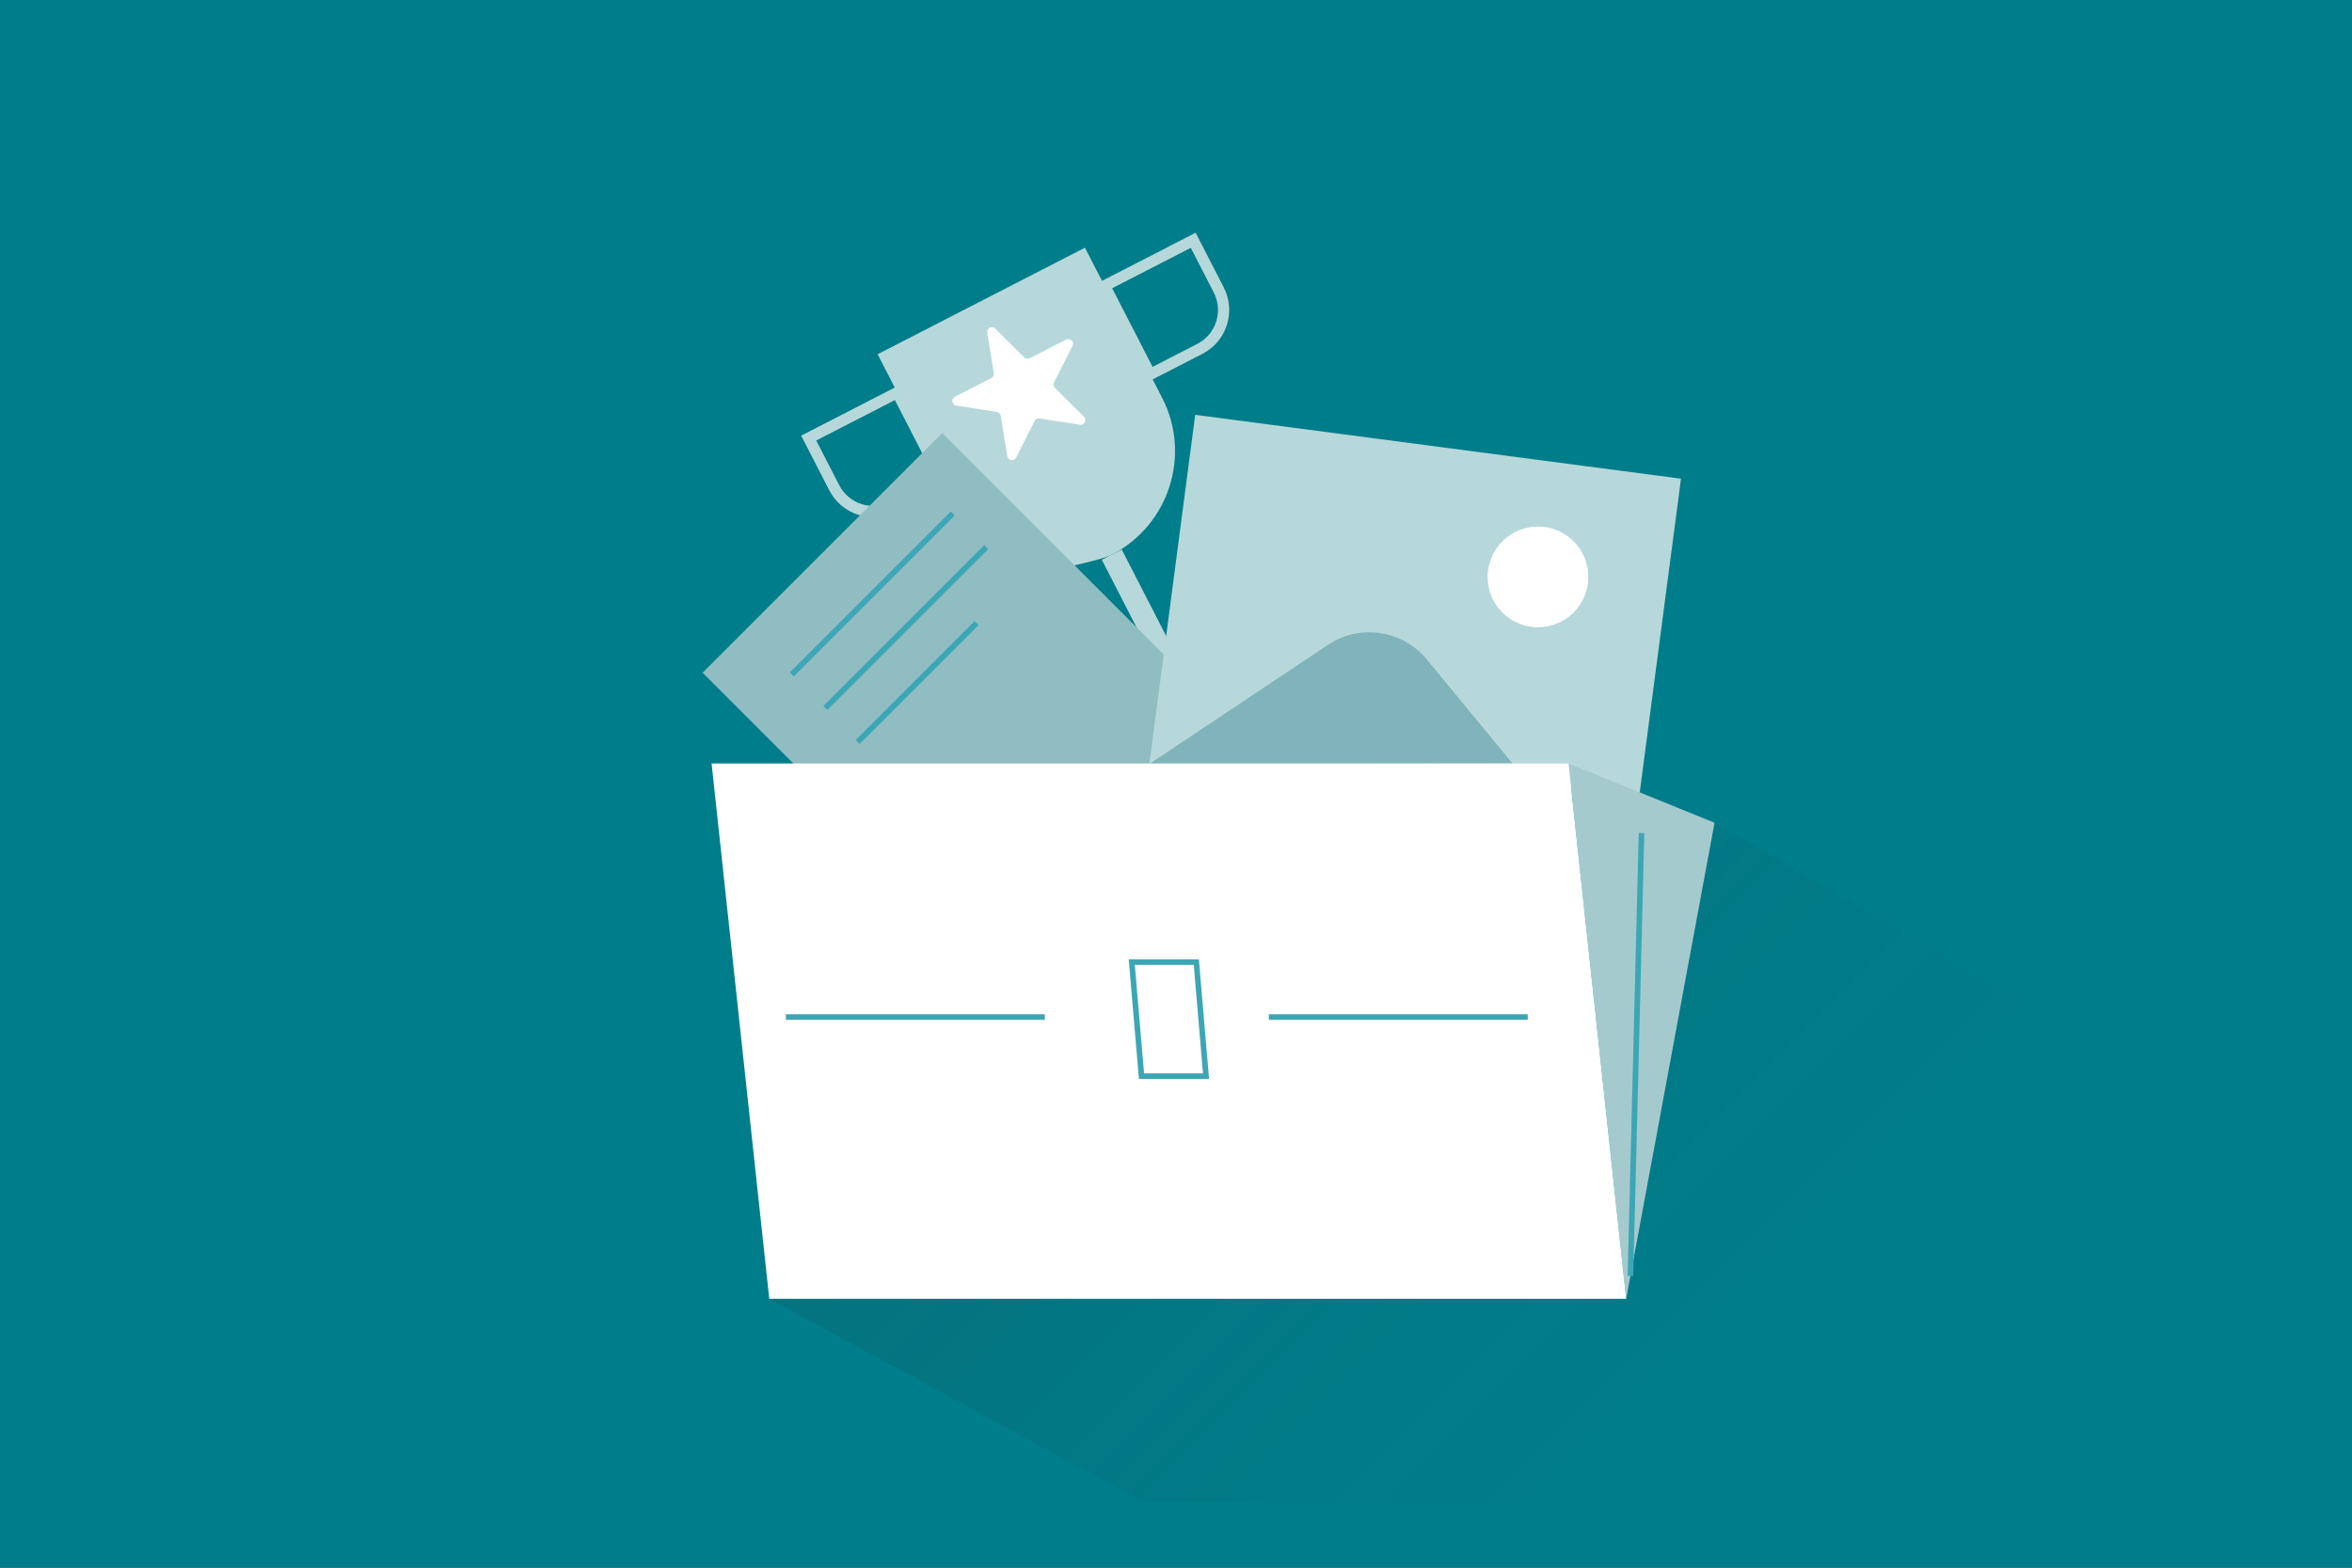 <?xml version="1.0" encoding="UTF-8"?>
<svg xmlns="http://www.w3.org/2000/svg" width="420" height="280" viewBox="0 0 420 280" fill="none">
  <rect x="0" y="0" width="420" height="280" fill="#333333" stroke="none"/>
  <g clip-path="url(#clip0_1007_222)">
    <path d="M420 0H0V280H420V0Z" fill="#007D8A"></path>
    <path d="M137.37 231.98L204.28 268.38H354.92L365.94 181.62L306.17 146.95L137.37 231.98Z" fill="url(#paint0_linear_1007_222)"></path>
    <path d="M168.37 85.92L156.72 63.27L193.74 44.24L207.52 71.04C212.78 81.26 208.75 93.81 198.53 99.07C196 100.37 182.71 102.98 180.04 103.19" fill="#B7D8DA"></path>
    <path d="M198.53 99.06L213.85 128.87" stroke="#B7D8DA" stroke-width="4" stroke-miterlimit="10"></path>
    <path d="M197.253 51.051L213.074 42.917L217.638 51.792C219.608 55.625 218.096 60.338 214.263 62.309L205.387 66.872L197.253 51.051Z" stroke="#B7D8DA" stroke-width="2" stroke-miterlimit="10"></path>
    <path d="M168.367 85.929L159.492 90.492C155.659 92.463 150.945 90.951 148.975 87.118L144.411 78.242L160.233 70.108L168.367 85.929Z" stroke="#B7D8DA" stroke-width="2" stroke-miterlimit="10"></path>
    <path d="M177.72 58.69L182.9 63.84C183.16 64.1 183.55 64.16 183.88 63.99L190.38 60.65C191.1 60.28 191.88 61.05 191.51 61.78L188.22 68.3C188.06 68.62 188.12 69.02 188.38 69.28L193.56 74.43C194.14 75 193.64 75.98 192.84 75.86L185.62 74.74C185.26 74.68 184.91 74.87 184.74 75.19L181.45 81.71C181.08 82.44 180 82.27 179.87 81.47L178.7 74.26C178.64 73.9 178.36 73.62 178 73.56L170.78 72.44C169.98 72.32 169.8 71.23 170.52 70.86L177.02 67.52C177.34 67.35 177.52 67 177.47 66.64L176.3 59.43C176.17 58.63 177.14 58.13 177.72 58.7V58.69Z" fill="white"></path>
    <path d="M169.09 163.78L125.46 120.15L168.26 77.35L221.87 130.96" fill="#90BDC2"></path>
    <path d="M141.39 120.46L170.13 91.72" stroke="#3DA6B5" stroke-miterlimit="10"></path>
    <path d="M147.38 126.45L176.12 97.71" stroke="#3DA6B5" stroke-miterlimit="10"></path>
    <path d="M153.15 132.53L174.39 111.29" stroke="#3DA6B5" stroke-miterlimit="10"></path>
    <path d="M205.24 136.45L213.43 74.09L300.18 85.5L292.81 141.52" fill="#B7D8DA"></path>
    <path d="M274.64 112.03C279.605 112.03 283.63 108.005 283.63 103.04C283.63 98.075 279.605 94.05 274.64 94.05C269.675 94.05 265.65 98.075 265.65 103.04C265.65 108.005 269.675 112.03 274.64 112.03Z" fill="white"></path>
    <path d="M205.24 136.45L237.14 115.17C242.82 111.38 250.44 112.51 254.79 117.78L270.1 136.37" fill="#80B4BA"></path>
    <path d="M280.09 136.36L306.17 146.95L290.39 231.98" fill="#A5CACE"></path>
    <path d="M293.13 148.79L291.15 227.91" stroke="#3DA6B5" stroke-miterlimit="10"></path>
    <path d="M290.39 231.98H137.37L127.07 136.36H280.09L290.39 231.98Z" fill="white"></path>
    <path d="M226.58 181.65H272.81" stroke="#3DA6B5" stroke-miterlimit="10"></path>
    <path d="M140.34 181.65H186.58" stroke="#3DA6B5" stroke-miterlimit="10"></path>
    <path d="M215.36 192.21H203.84L202.1 171.84H213.63L215.36 192.21Z" stroke="#3DA6B5" stroke-miterlimit="10"></path>
  </g>
  <defs>
    <linearGradient id="paint0_linear_1007_222" x1="303.23" y1="258.38" x2="205.88" y2="161.02" gradientUnits="userSpaceOnUse">
      <stop offset="0.09" stop-color="#231F20" stop-opacity="0"></stop>
      <stop offset="1" stop-color="#231F20" stop-opacity="0.1"></stop>
    </linearGradient>
    <clipPath id="clip0_1007_222">
      <rect width="420" height="280" fill="white"></rect>
    </clipPath>
  </defs>
</svg>
